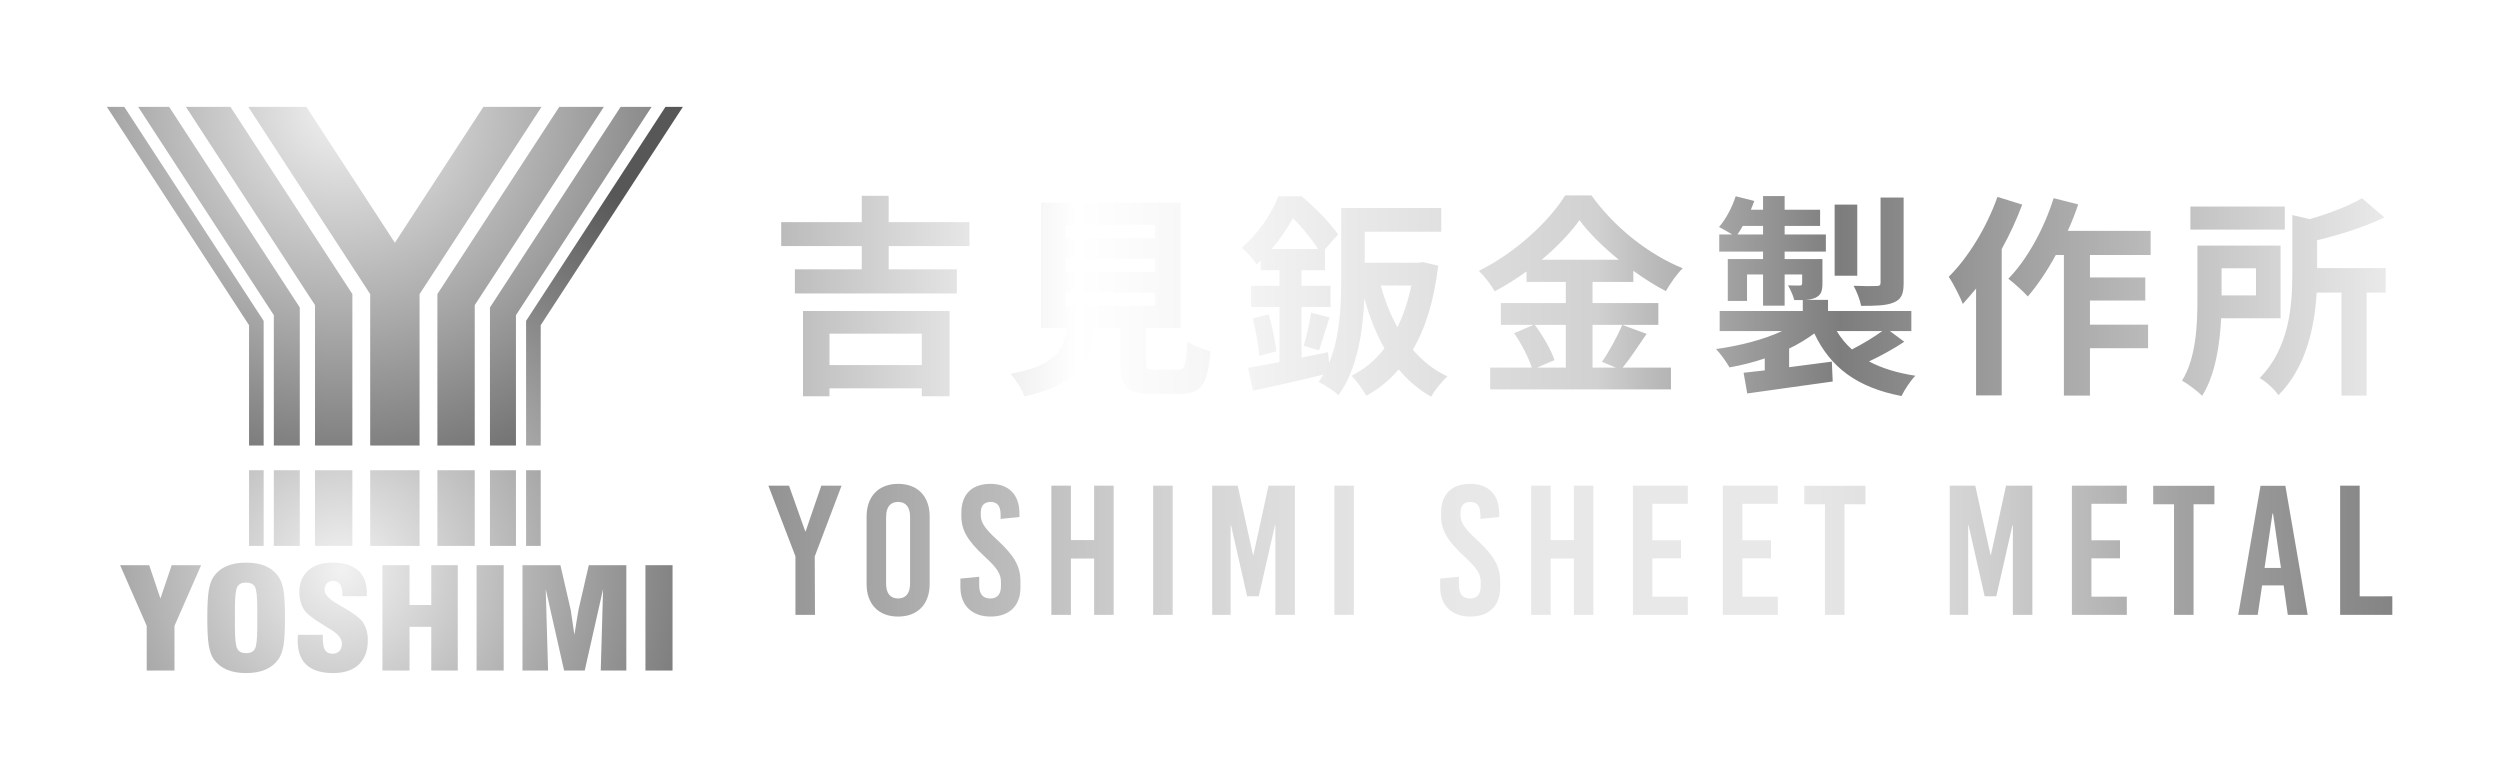 <svg width="234" height="73" viewBox="0 0 234 73" fill="none" xmlns="http://www.w3.org/2000/svg">
<g filter="url(#filter0_dd_1201_717)">
<g clip-path="url(#clip0_1201_717)">
<path d="M49.61 40.699V29.438L62.92 9H61.289L48.242 29.033V40.699H49.61Z" fill="url(#paint0_radial_1201_717)"/>
<path d="M49.61 43.014H48.242V50.097H49.61V43.014Z" fill="url(#paint1_radial_1201_717)"/>
<path d="M47.293 40.699V28.499L59.99 9H57.09L44.86 27.777V40.699H47.293Z" fill="url(#paint2_radial_1201_717)"/>
<path d="M47.293 43.014H44.86V50.097H47.293V43.014Z" fill="url(#paint3_radial_1201_717)"/>
<path d="M43.435 40.699V27.561L55.523 9H51.351L39.939 26.522V40.699H43.435Z" fill="url(#paint4_radial_1201_717)"/>
<path d="M43.435 43.014H39.939V50.097H43.435V43.014Z" fill="url(#paint5_radial_1201_717)"/>
<path d="M33.65 40.699H38.271V26.529L49.687 9H44.246L35.96 21.721L27.675 9H22.235L33.65 26.529V40.699Z" fill="url(#paint6_radial_1201_717)"/>
<path d="M33.65 43.014V50.098H33.711H38.209H38.271V43.014H33.65Z" fill="url(#paint7_radial_1201_717)"/>
<path d="M28.485 40.699H31.982V26.522L20.57 9H16.398L28.485 27.561V40.699Z" fill="url(#paint8_radial_1201_717)"/>
<path d="M31.982 43.014H28.485V50.097H31.982V43.014Z" fill="url(#paint9_radial_1201_717)"/>
<path d="M24.63 40.699H27.06V27.777L14.832 9H11.929L24.63 28.499V40.699Z" fill="url(#paint10_radial_1201_717)"/>
<path d="M27.061 43.014H24.63V50.097H27.061V43.014Z" fill="url(#paint11_radial_1201_717)"/>
<path d="M22.311 40.699H23.678V29.033L10.631 9H9L22.311 29.438V40.699Z" fill="url(#paint12_radial_1201_717)"/>
<path d="M23.679 43.014H22.311V50.097H23.679V43.014Z" fill="url(#paint13_radial_1201_717)"/>
<path d="M12.733 61.763V57.581L10.241 51.901H12.966L14.015 55.02L15.072 51.901H17.826L15.332 57.581V61.763H12.733H12.733Z" fill="url(#paint14_radial_1201_717)"/>
<path d="M18.404 56.832C18.404 55.645 18.451 54.779 18.545 54.232C18.639 53.686 18.794 53.258 19.01 52.951C19.32 52.516 19.726 52.193 20.228 51.981C20.731 51.77 21.334 51.664 22.038 51.664C22.743 51.664 23.35 51.77 23.845 51.981C24.341 52.193 24.744 52.516 25.054 52.951C25.279 53.263 25.439 53.692 25.532 54.238C25.626 54.785 25.674 55.649 25.674 56.832C25.674 58.015 25.626 58.874 25.532 59.422C25.439 59.971 25.279 60.401 25.054 60.713C24.748 61.144 24.346 61.466 23.845 61.679C23.345 61.893 22.743 62 22.038 62C21.334 62 20.73 61.893 20.228 61.679C19.726 61.466 19.319 61.144 19.01 60.713C18.794 60.405 18.639 59.978 18.545 59.432C18.451 58.886 18.404 58.02 18.404 56.833V56.832ZM23.081 57.722V55.941C23.081 54.849 23.005 54.174 22.853 53.915C22.7 53.657 22.424 53.528 22.025 53.528C21.626 53.528 21.365 53.66 21.215 53.925C21.065 54.19 20.989 54.862 20.989 55.941V57.722C20.989 58.789 21.065 59.458 21.215 59.73C21.365 60.001 21.64 60.136 22.039 60.136C22.438 60.136 22.706 60.004 22.856 59.739C23.006 59.474 23.081 58.802 23.081 57.722V57.722Z" fill="url(#paint15_radial_1201_717)"/>
<path d="M26.892 58.42H29.216V58.708C29.216 59.25 29.287 59.633 29.428 59.855C29.568 60.076 29.805 60.187 30.139 60.187C30.407 60.187 30.618 60.103 30.773 59.934C30.928 59.765 31.005 59.536 31.005 59.246C31.005 58.767 30.627 58.309 29.871 57.869C29.749 57.792 29.655 57.734 29.59 57.696C29.566 57.684 29.526 57.66 29.47 57.626C28.451 57.003 27.816 56.533 27.568 56.217C27.39 55.978 27.253 55.709 27.159 55.41C27.066 55.112 27.018 54.785 27.018 54.43C27.018 53.568 27.293 52.892 27.842 52.4C28.392 51.91 29.148 51.664 30.11 51.664C31.157 51.664 31.957 51.905 32.509 52.387C33.06 52.87 33.336 53.568 33.336 54.482C33.336 54.52 33.334 54.573 33.329 54.642C33.325 54.709 33.322 54.763 33.322 54.802H31.047V54.681C31.047 54.249 30.973 53.923 30.825 53.701C30.678 53.479 30.462 53.368 30.181 53.368C29.942 53.368 29.748 53.446 29.603 53.602C29.457 53.758 29.384 53.964 29.384 54.219C29.384 54.638 29.798 55.082 30.624 55.551C30.775 55.641 30.89 55.71 30.97 55.756C31.035 55.791 31.126 55.843 31.244 55.917C32.132 56.429 32.7 56.861 32.949 57.21C33.104 57.436 33.222 57.693 33.305 57.982C33.387 58.27 33.428 58.583 33.428 58.92C33.428 59.906 33.147 60.666 32.583 61.2C32.019 61.733 31.214 62.001 30.167 62.001C29.119 62.001 28.243 61.745 27.691 61.234C27.14 60.724 26.864 59.966 26.864 58.959C26.864 58.895 26.865 58.827 26.867 58.757C26.87 58.686 26.878 58.575 26.892 58.421V58.42Z" fill="url(#paint16_radial_1201_717)"/>
<path d="M34.795 61.763V51.901H37.331V55.628H39.367V51.901H41.846V61.763H39.367V57.67H37.331V61.763H34.795Z" fill="url(#paint17_radial_1201_717)"/>
<path d="M43.607 61.763V51.901H46.143V61.763H43.607Z" fill="url(#paint18_radial_1201_717)"/>
<path d="M47.904 61.763V51.901H51.454L52.419 56.095C52.424 56.116 52.463 56.38 52.536 56.886C52.608 57.392 52.685 57.899 52.764 58.407C52.825 58.027 52.901 57.556 52.993 56.995C53.084 56.434 53.137 56.123 53.151 56.063L54.11 51.901H57.624V61.763H55.23L55.448 54.142L53.729 61.763H51.799L50.08 54.142L50.299 61.763H47.904V61.763Z" fill="url(#paint19_radial_1201_717)"/>
<path d="M59.413 61.763V51.901H61.95V61.763H59.413Z" fill="url(#paint20_radial_1201_717)"/>
</g>
<path d="M85.281 30.229V33.169H76.641V30.229H85.281ZM74.16 36.089H76.641V35.349H85.281V36.089H87.88V28.109H74.16V36.089ZM89.74 22.029V19.789H82.18V17.329H79.66V19.789H72.121V22.029H79.66V24.209H73.4V26.469H88.561V24.209H82.18V22.029H89.74ZM98.74 26.389H107.101V27.629H98.74V26.389ZM98.74 23.209H107.101V24.449H98.74V23.209ZM98.74 20.049H107.101V21.289H98.74V20.049ZM107.141 33.609C106.381 33.609 106.261 33.529 106.261 32.889V29.709H109.521V17.969H96.441V29.709H98.88C98.54 31.889 97.68 33.229 93.581 33.989C94.04 34.489 94.68 35.469 94.9 36.109C99.841 34.989 101.021 32.889 101.441 29.709H103.861V32.909C103.861 35.149 104.421 35.869 106.801 35.869H109.441C111.421 35.869 112.041 35.049 112.301 31.889C111.681 31.729 110.621 31.329 110.121 30.949C110.021 33.269 109.901 33.609 109.221 33.609H107.141ZM131.101 25.729C130.801 27.169 130.361 28.489 129.801 29.629C129.141 28.449 128.621 27.129 128.241 25.729H131.101ZM118.021 22.309C118.861 21.329 119.521 20.329 120.021 19.429C120.881 20.249 121.801 21.429 122.381 22.309H118.021ZM132.181 23.529L131.801 23.589H126.741V20.689H133.901V18.469H124.541V25.109C124.541 27.469 124.441 30.469 123.401 32.969L123.301 31.969L120.821 32.469V27.729H123.541V25.749H120.821V24.289H123.021V22.329L124.241 20.949C123.521 19.869 122.041 18.389 120.841 17.369H118.661C118.041 18.909 116.881 20.789 115.201 22.209C115.661 22.509 116.321 23.289 116.621 23.749C116.741 23.629 116.881 23.509 117.001 23.389V24.289H118.761V25.749H116.101V27.729H118.761V32.889C117.661 33.109 116.641 33.289 115.821 33.429L116.281 35.569C118.141 35.169 120.561 34.629 122.861 34.069C122.721 34.309 122.581 34.529 122.421 34.749C122.941 34.989 123.901 35.609 124.281 35.989C126.041 33.589 126.581 29.969 126.701 26.929C127.181 28.649 127.801 30.229 128.581 31.609C127.721 32.729 126.681 33.589 125.501 34.169C125.961 34.629 126.581 35.489 126.881 36.049C128.041 35.409 129.061 34.589 129.921 33.569C130.781 34.609 131.781 35.469 132.961 36.129C133.281 35.529 133.981 34.669 134.481 34.229C133.221 33.649 132.141 32.789 131.241 31.729C132.441 29.709 133.221 27.109 133.621 23.869L132.181 23.529ZM116.241 28.809C116.541 29.909 116.821 31.349 116.861 32.309L118.461 31.889C118.361 30.949 118.081 29.529 117.761 28.429L116.241 28.809ZM122.461 31.789C122.741 30.989 123.081 29.789 123.441 28.709L121.721 28.269C121.581 29.209 121.281 30.529 121.021 31.369L122.461 31.789ZM145.561 29.409V33.409H142.861L144.501 32.709C144.201 31.789 143.421 30.429 142.661 29.409H145.561ZM143.301 23.309C144.741 22.109 145.981 20.809 146.841 19.609C147.721 20.809 149.041 22.109 150.521 23.309H143.301ZM150.841 29.409C150.401 30.469 149.601 31.929 148.941 32.869L150.241 33.409H148.061V29.409H154.221V27.369H148.061V25.389H151.881V24.349C152.881 25.069 153.921 25.729 154.921 26.249C155.361 25.509 155.901 24.709 156.501 24.109C153.341 22.829 150.121 20.309 147.961 17.289H145.501C144.021 19.689 140.821 22.689 137.421 24.349C137.941 24.849 138.601 25.709 138.901 26.269C139.921 25.729 140.941 25.089 141.881 24.409V25.389H145.561V27.369H139.481V29.409H142.541L140.721 30.189C141.421 31.169 142.081 32.509 142.381 33.409H138.481V35.449H155.401V33.409H150.881C151.581 32.569 152.361 31.349 153.121 30.249L150.841 29.409ZM177.181 17.489H175.021V25.429C175.021 25.689 174.941 25.769 174.641 25.769C174.361 25.789 173.401 25.789 172.501 25.749C172.781 26.269 173.101 27.069 173.201 27.629C174.581 27.629 175.561 27.609 176.261 27.309C176.981 27.009 177.181 26.509 177.181 25.489V17.489ZM172.841 18.149H170.721V24.809H172.841V18.149ZM175.181 29.989C174.381 30.569 173.281 31.229 172.341 31.709C171.781 31.209 171.301 30.629 170.921 29.989H175.181ZM161.621 20.949C161.801 20.709 161.961 20.429 162.121 20.149H164.021V20.949H161.621ZM175.901 29.989H177.901V28.109H170.101V27.069H167.981C168.341 27.049 168.661 26.989 168.921 26.869C169.441 26.629 169.581 26.269 169.581 25.509V23.249H166.041V22.549H169.901V20.949H166.041V20.149H169.361V18.629H166.041V17.349H164.021V18.629H162.881C163.001 18.349 163.101 18.089 163.201 17.809L161.461 17.369C161.121 18.409 160.561 19.489 159.901 20.249C160.221 20.409 160.741 20.709 161.141 20.949H159.921V22.549H164.021V23.249H160.721V27.169H162.521V24.689H164.021V27.609H166.041V24.689H167.681V25.509C167.681 25.669 167.621 25.729 167.441 25.729C167.301 25.729 166.821 25.729 166.361 25.709C166.561 26.089 166.841 26.629 166.941 27.089C167.241 27.089 167.501 27.089 167.741 27.089V28.109H159.961V29.989H165.801C164.081 30.789 161.821 31.369 159.621 31.669C160.041 32.109 160.601 32.889 160.881 33.389C162.001 33.189 163.121 32.909 164.181 32.549V33.669C163.461 33.749 162.781 33.829 162.201 33.889L162.541 35.829C164.741 35.509 167.721 35.109 170.541 34.709L170.461 32.849C169.121 33.029 167.761 33.209 166.461 33.369V31.629C167.321 31.209 168.121 30.729 168.821 30.209C170.321 33.389 172.821 35.269 176.981 36.069C177.261 35.489 177.821 34.629 178.281 34.169C176.581 33.909 175.141 33.469 173.941 32.829C175.001 32.329 176.221 31.669 177.241 30.989L175.901 29.989ZM185.961 17.429C184.961 20.269 183.221 23.109 181.401 24.909C181.821 25.509 182.501 26.869 182.721 27.449C183.121 27.009 183.541 26.509 183.961 26.009V36.009H186.361V22.309C187.101 20.969 187.761 19.549 188.281 18.149L185.961 17.429ZM200.301 22.869V20.609H192.541C192.921 19.789 193.241 18.969 193.521 18.129L191.221 17.549C190.321 20.409 188.741 23.289 186.981 25.089C187.481 25.469 188.421 26.309 188.801 26.749C189.701 25.709 190.621 24.349 191.421 22.869H192.181V36.029H194.621V31.589H200.061V29.389H194.621V27.129H199.801V24.969H194.621V22.869H200.301ZM212.861 18.329H204.021V20.489H212.861V18.329ZM210.161 24.109V26.649H206.941V24.109H210.161ZM212.461 28.789V21.989H204.681V27.069C204.681 29.369 204.561 32.489 203.241 34.629C203.761 34.909 204.741 35.649 205.121 36.049C206.361 34.089 206.781 31.229 206.901 28.789H212.461ZM222.301 24.089H215.881V21.489C218.041 20.969 220.361 20.229 222.181 19.349L220.081 17.549C218.921 18.249 217.061 18.969 215.201 19.509L213.561 19.129V24.649C213.561 27.609 213.281 31.569 210.501 34.389C211.061 34.669 211.941 35.489 212.261 35.989C214.921 33.329 215.661 29.449 215.841 26.389H218.161V36.029H220.521V26.389H222.301V24.089Z" fill="url(#paint21_linear_1201_717)"/>
<path fill-rule="evenodd" clip-rule="evenodd" d="M86.017 47.342V53.658C86.017 55.557 84.893 56.711 83.064 56.711C81.235 56.711 80.114 55.557 80.114 53.658V47.342C80.114 45.459 81.238 44.289 83.064 44.289C84.89 44.289 86.017 45.443 86.017 47.342ZM81.938 47.361V53.636C81.938 54.534 82.336 55.017 83.058 55.017C83.779 55.017 84.181 54.534 84.181 53.636V47.361C84.181 46.463 83.782 45.98 83.058 45.98C82.333 45.98 81.944 46.463 81.944 47.361H81.938ZM75.282 56.551H73.453V51.069L70.921 44.461H72.853L74.372 48.738H74.407L75.872 44.461H77.77L75.26 51.085L75.282 56.551ZM94.42 47.395V47.05C94.42 45.271 93.394 44.289 91.706 44.289C90.017 44.289 88.982 45.221 88.982 46.997V47.292C88.982 48.603 89.534 49.585 91.153 51.085C92.346 52.174 92.691 52.726 92.691 53.486V53.865C92.691 54.728 92.242 55.02 91.69 55.02C91.034 55.02 90.654 54.625 90.654 53.812V52.984L88.894 53.156V53.95C88.894 55.729 90.046 56.711 91.718 56.711C93.391 56.711 94.514 55.779 94.514 54.003V53.417C94.514 52.017 93.962 51.035 92.339 49.532C91.147 48.446 90.802 47.894 90.802 47.222V46.962C90.802 46.272 91.182 45.98 91.718 45.98C92.346 45.98 92.659 46.36 92.659 47.188V47.568L94.42 47.395ZM101.411 56.551V51.277H99.236V56.551H97.407V44.461H99.236V49.551H101.411V44.461H103.24V56.551H101.411ZM106.934 44.461V56.551H108.763V44.461H106.934ZM118.374 56.551V48.151H118.34L116.821 54.813H115.735L114.223 48.151H114.188V56.551H112.462V44.461H114.85L116.284 50.947H116.319L117.734 44.461H120.2V56.551H118.374ZM123.897 44.461V56.551H125.726V44.461H123.897ZM139.325 47.05V47.395L137.565 47.568V47.188C137.565 46.36 137.251 45.98 136.624 45.98C136.087 45.98 135.707 46.272 135.707 46.962V47.222C135.707 47.894 136.053 48.446 137.245 49.532C138.864 51.035 139.416 52.017 139.416 53.417V54.003C139.416 55.779 138.296 56.711 136.624 56.711C134.951 56.711 133.8 55.729 133.8 53.95V53.156L135.56 52.984V53.812C135.56 54.625 135.94 55.02 136.595 55.02C137.148 55.02 137.596 54.728 137.596 53.865V53.486C137.596 52.726 137.251 52.174 136.059 51.085C134.437 49.585 133.884 48.603 133.884 47.292V46.997C133.884 45.221 134.92 44.289 136.611 44.289C138.302 44.289 139.325 45.271 139.325 47.05ZM146.313 51.277V56.551H148.143V44.461H146.313V49.551H144.142V44.461H142.313V56.551H144.142V51.277H146.313ZM153.665 46.153V49.566H156.342V51.258H153.665V54.847H156.979V56.551H151.839V44.461H156.979V46.153H153.665ZM162.087 49.566V46.153H165.401V44.461H160.258V56.551H165.401V54.847H162.087V51.258H164.764V49.566H162.087ZM171.645 46.197V56.551H169.816V46.197H167.88V44.471H173.609V46.197H171.645ZM187.403 48.151V56.551H189.23V44.461H186.763L185.348 50.947H185.314L183.883 44.461H181.495V56.551H183.221V48.151H183.255L184.764 54.813H185.853L187.369 48.151H187.403ZM194.758 46.153V49.566H197.432V51.258H194.758V54.847H198.069V56.551H192.929V44.461H198.069V46.153H194.758ZM204.316 56.551V46.197H206.268V44.471H200.538V46.197H202.487V56.551H204.316ZM213.137 56.551L212.751 53.796H210.733L210.322 56.551H208.496L210.583 44.474H212.911L215.001 56.551H213.137ZM210.962 52.158H212.497L211.756 47.069H211.703L210.962 52.158ZM222.921 56.551V54.813L219.867 54.816V44.461H218.038V56.551H222.921Z" fill="url(#paint22_linear_1201_717)"/>
</g>
<defs>
<filter id="filter0_dd_1201_717" x="0" y="0" width="233.921" height="73" filterUnits="userSpaceOnUse" color-interpolation-filters="sRGB">
<feFlood flood-opacity="0" result="BackgroundImageFix"/>
<feColorMatrix in="SourceAlpha" type="matrix" values="0 0 0 0 0 0 0 0 0 0 0 0 0 0 0 0 0 0 127 0" result="hardAlpha"/>
<feOffset dx="1" dy="1"/>
<feGaussianBlur stdDeviation="5"/>
<feColorMatrix type="matrix" values="0 0 0 0 0.106 0 0 0 0 0.157 0 0 0 0 0.302 0 0 0 0.3 0"/>
<feBlend mode="normal" in2="BackgroundImageFix" result="effect1_dropShadow_1201_717"/>
<feColorMatrix in="SourceAlpha" type="matrix" values="0 0 0 0 0 0 0 0 0 0 0 0 0 0 0 0 0 0 127 0" result="hardAlpha"/>
<feOffset/>
<feGaussianBlur stdDeviation="1"/>
<feComposite in2="hardAlpha" operator="out"/>
<feColorMatrix type="matrix" values="0 0 0 0 0.106 0 0 0 0 0.157 0 0 0 0 0.302 0 0 0 0.4 0"/>
<feBlend mode="normal" in2="effect1_dropShadow_1201_717" result="effect2_dropShadow_1201_717"/>
<feBlend mode="normal" in="SourceGraphic" in2="effect2_dropShadow_1201_717" result="shape"/>
</filter>
<radialGradient id="paint0_radial_1201_717" cx="0" cy="0" r="1" gradientUnits="userSpaceOnUse" gradientTransform="translate(30.972 52.303) scale(43.392)">
<stop stop-color="#F2F2F2"/>
<stop offset="1" stop-color="#575757"/>
</radialGradient>
<radialGradient id="paint1_radial_1201_717" cx="0" cy="0" r="1" gradientUnits="userSpaceOnUse" gradientTransform="translate(30.969 52.304) scale(43.401)">
<stop stop-color="#F2F2F2"/>
<stop offset="1" stop-color="#575757"/>
</radialGradient>
<radialGradient id="paint2_radial_1201_717" cx="0" cy="0" r="1" gradientUnits="userSpaceOnUse" gradientTransform="translate(30.972 9.026) scale(43.392)">
<stop stop-color="#F2F2F2"/>
<stop offset="1" stop-color="#575757"/>
</radialGradient>
<radialGradient id="paint3_radial_1201_717" cx="0" cy="0" r="1" gradientUnits="userSpaceOnUse" gradientTransform="translate(30.972 52.304) scale(43.393)">
<stop stop-color="#F2F2F2"/>
<stop offset="1" stop-color="#575757"/>
</radialGradient>
<radialGradient id="paint4_radial_1201_717" cx="0" cy="0" r="1" gradientUnits="userSpaceOnUse" gradientTransform="translate(30.972 9.026) scale(43.392)">
<stop stop-color="#F2F2F2"/>
<stop offset="1" stop-color="#575757"/>
</radialGradient>
<radialGradient id="paint5_radial_1201_717" cx="0" cy="0" r="1" gradientUnits="userSpaceOnUse" gradientTransform="translate(30.972 52.304) scale(43.394)">
<stop stop-color="#F2F2F2"/>
<stop offset="1" stop-color="#575757"/>
</radialGradient>
<radialGradient id="paint6_radial_1201_717" cx="0" cy="0" r="1" gradientUnits="userSpaceOnUse" gradientTransform="translate(30.973 9.026) scale(43.392)">
<stop stop-color="#F2F2F2"/>
<stop offset="1" stop-color="#575757"/>
</radialGradient>
<radialGradient id="paint7_radial_1201_717" cx="0" cy="0" r="1" gradientUnits="userSpaceOnUse" gradientTransform="translate(30.973 52.304) scale(43.39)">
<stop stop-color="#F2F2F2"/>
<stop offset="1" stop-color="#575757"/>
</radialGradient>
<radialGradient id="paint8_radial_1201_717" cx="0" cy="0" r="1" gradientUnits="userSpaceOnUse" gradientTransform="translate(30.972 9.026) scale(43.392)">
<stop stop-color="#F2F2F2"/>
<stop offset="1" stop-color="#575757"/>
</radialGradient>
<radialGradient id="paint9_radial_1201_717" cx="0" cy="0" r="1" gradientUnits="userSpaceOnUse" gradientTransform="translate(30.972 52.304) scale(43.392)">
<stop stop-color="#F2F2F2"/>
<stop offset="1" stop-color="#575757"/>
</radialGradient>
<radialGradient id="paint10_radial_1201_717" cx="0" cy="0" r="1" gradientUnits="userSpaceOnUse" gradientTransform="translate(30.972 9.026) scale(43.392)">
<stop stop-color="#F2F2F2"/>
<stop offset="1" stop-color="#575757"/>
</radialGradient>
<radialGradient id="paint11_radial_1201_717" cx="0" cy="0" r="1" gradientUnits="userSpaceOnUse" gradientTransform="translate(30.972 52.304) scale(43.392)">
<stop stop-color="#F2F2F2"/>
<stop offset="1" stop-color="#575757"/>
</radialGradient>
<radialGradient id="paint12_radial_1201_717" cx="0" cy="0" r="1" gradientUnits="userSpaceOnUse" gradientTransform="translate(30.973 9.026) scale(43.392)">
<stop stop-color="#F2F2F2"/>
<stop offset="1" stop-color="#575757"/>
</radialGradient>
<radialGradient id="paint13_radial_1201_717" cx="0" cy="0" r="1" gradientUnits="userSpaceOnUse" gradientTransform="translate(30.975 52.304) scale(43.404)">
<stop stop-color="#F2F2F2"/>
<stop offset="1" stop-color="#575757"/>
</radialGradient>
<radialGradient id="paint14_radial_1201_717" cx="0" cy="0" r="1" gradientUnits="userSpaceOnUse" gradientTransform="translate(30.973 52.304) scale(43.393)">
<stop stop-color="#F2F2F2"/>
<stop offset="1" stop-color="#575757"/>
</radialGradient>
<radialGradient id="paint15_radial_1201_717" cx="0" cy="0" r="1" gradientUnits="userSpaceOnUse" gradientTransform="translate(30.972 52.303) scale(43.393)">
<stop stop-color="#F2F2F2"/>
<stop offset="1" stop-color="#575757"/>
</radialGradient>
<radialGradient id="paint16_radial_1201_717" cx="0" cy="0" r="1" gradientUnits="userSpaceOnUse" gradientTransform="translate(30.972 52.303) scale(43.394)">
<stop stop-color="#F2F2F2"/>
<stop offset="1" stop-color="#575757"/>
</radialGradient>
<radialGradient id="paint17_radial_1201_717" cx="0" cy="0" r="1" gradientUnits="userSpaceOnUse" gradientTransform="translate(30.972 52.304) scale(43.393)">
<stop stop-color="#F2F2F2"/>
<stop offset="1" stop-color="#575757"/>
</radialGradient>
<radialGradient id="paint18_radial_1201_717" cx="0" cy="0" r="1" gradientUnits="userSpaceOnUse" gradientTransform="translate(30.974 52.304) scale(43.388 43.388)">
<stop stop-color="#F2F2F2"/>
<stop offset="1" stop-color="#575757"/>
</radialGradient>
<radialGradient id="paint19_radial_1201_717" cx="0" cy="0" r="1" gradientUnits="userSpaceOnUse" gradientTransform="translate(30.972 52.304) scale(43.392)">
<stop stop-color="#F2F2F2"/>
<stop offset="1" stop-color="#575757"/>
</radialGradient>
<radialGradient id="paint20_radial_1201_717" cx="0" cy="0" r="1" gradientUnits="userSpaceOnUse" gradientTransform="translate(30.973 52.304) scale(43.392 43.392)">
<stop stop-color="#F2F2F2"/>
<stop offset="1" stop-color="#575757"/>
</radialGradient>
<linearGradient id="paint21_linear_1201_717" x1="70.921" y1="26.276" x2="222.921" y2="26.276" gradientUnits="userSpaceOnUse">
<stop stop-color="#B8B8B8"/>
<stop offset="0.19" stop-color="white"/>
<stop offset="0.29" stop-color="#F4F4F4"/>
<stop offset="0.46" stop-color="#D9D9D9"/>
<stop offset="0.51" stop-color="#D1D1D1"/>
<stop offset="0.54" stop-color="#BDBDBD"/>
<stop offset="0.66" stop-color="#7D7D7D"/>
<stop offset="1" stop-color="#EBEBEB"/>
</linearGradient>
<linearGradient id="paint22_linear_1201_717" x1="70.921" y1="50.5" x2="222.921" y2="50.5" gradientUnits="userSpaceOnUse">
<stop stop-color="#939393"/>
<stop offset="0.12" stop-color="#B5B5B5"/>
<stop offset="0.24" stop-color="#D1D1D1"/>
<stop offset="0.35" stop-color="#E2E2E2"/>
<stop offset="0.43" stop-color="#E8E8E8"/>
<stop offset="0.63" stop-color="#E8E8E8"/>
<stop offset="0.68" stop-color="#E1E1E1"/>
<stop offset="0.75" stop-color="#D0D0D0"/>
<stop offset="0.83" stop-color="#B3B3B3"/>
<stop offset="0.87" stop-color="#A2A2A2"/>
<stop offset="1" stop-color="#848484"/>
</linearGradient>
<clipPath id="clip0_1201_717">
<rect width="53.92" height="53" fill="white" transform="translate(9 9)"/>
</clipPath>
</defs>
</svg>
